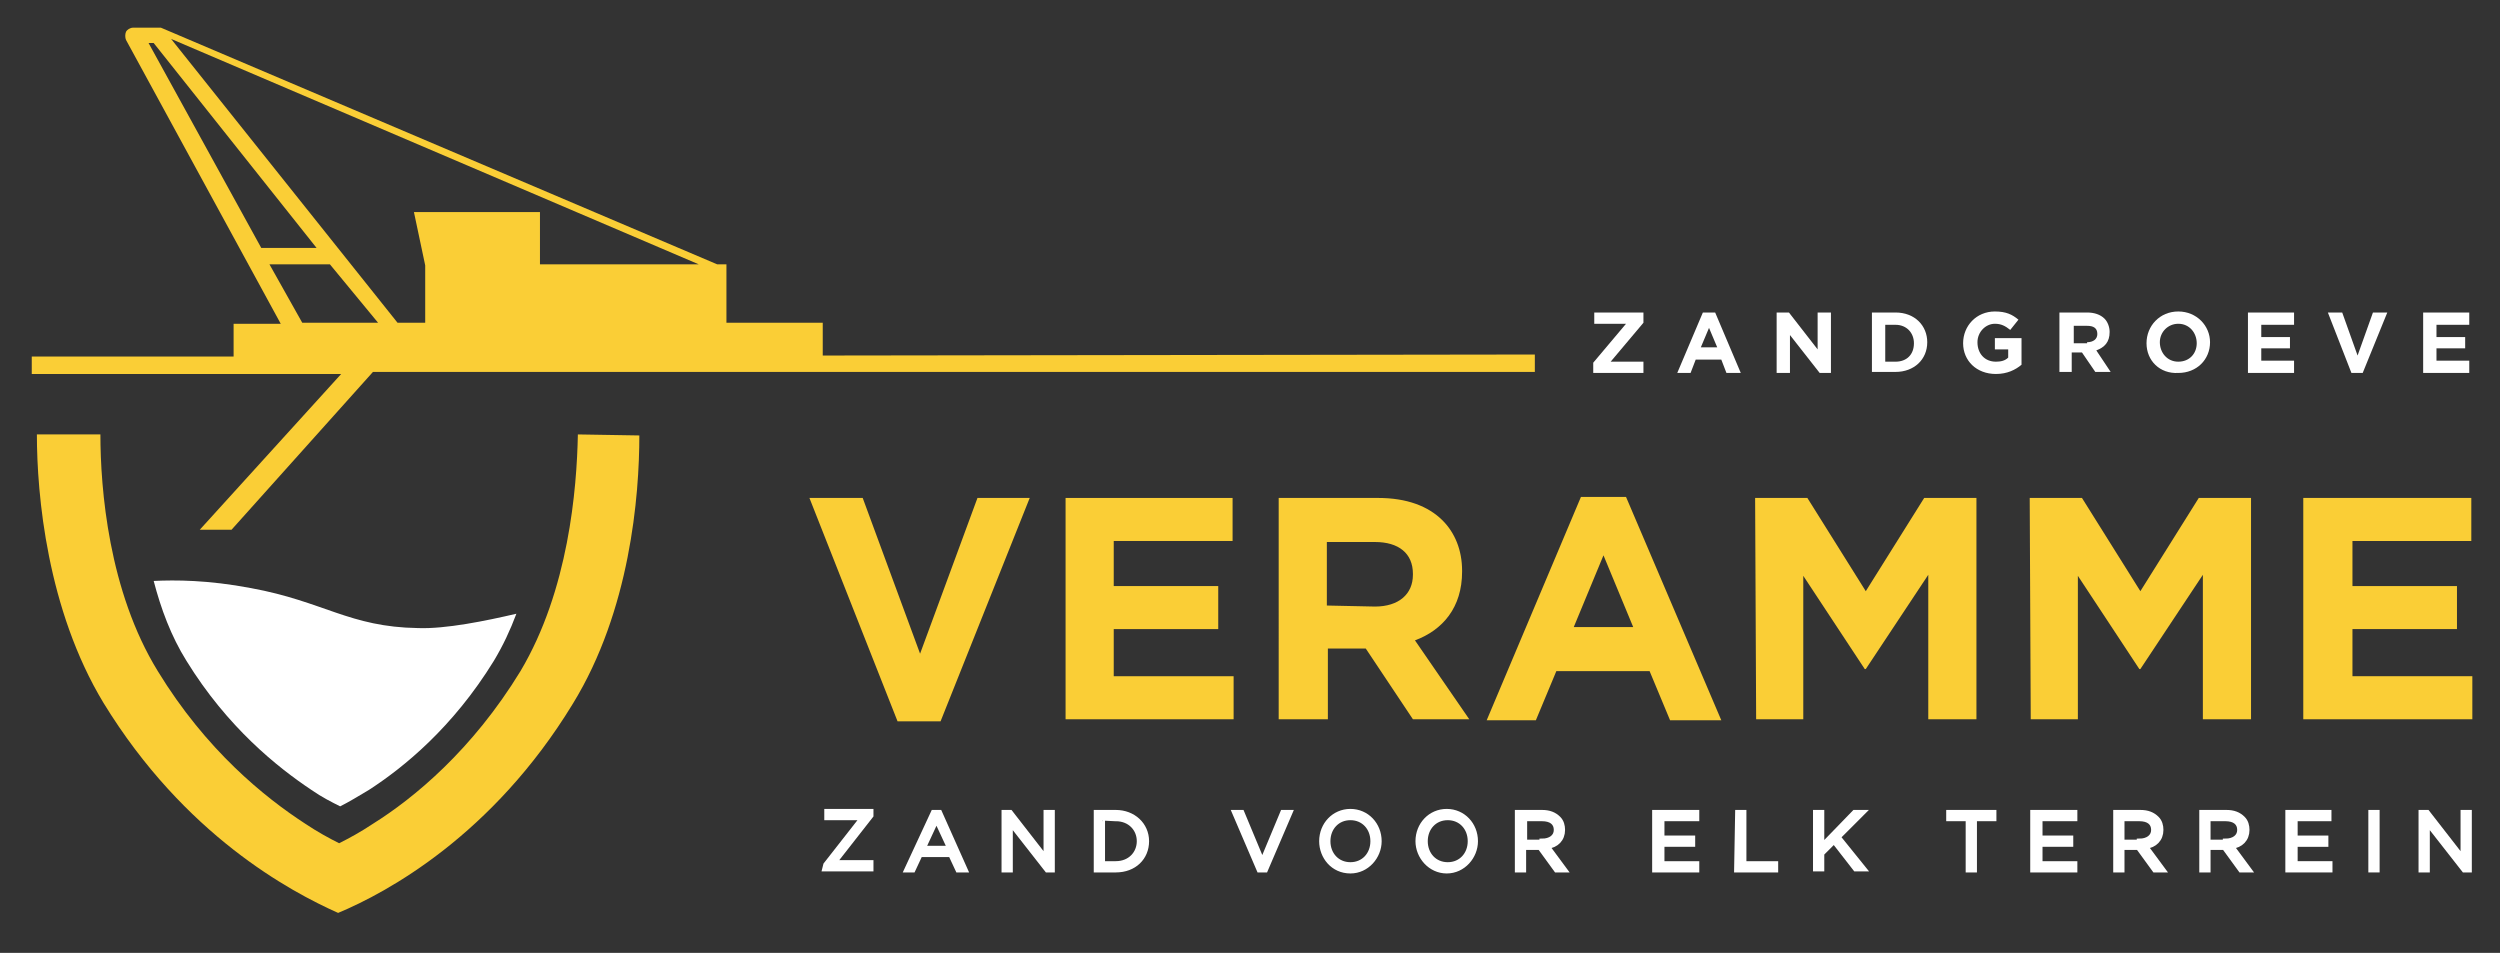 <?xml version="1.0" encoding="utf-8"?>
<!-- Generator: Adobe Illustrator 28.1.0, SVG Export Plug-In . SVG Version: 6.00 Build 0)  -->
<svg version="1.1" id="Layer_1" xmlns="http://www.w3.org/2000/svg" xmlns:xlink="http://www.w3.org/1999/xlink" x="0px" y="0px"
	 viewBox="0 0 244 93" style="enable-background:new 0 0 244 93;" xml:space="preserve">
<rect x="0" y="0" width="244" height="93" fill="#333333" stroke="none"/>
<style type="text/css">
	.st0{fill:#FACE36;}
	.st1{fill:#FFFFFF;}
	.st2{fill:#FFFFFF;stroke:#FFFFFF;stroke-width:0.5;stroke-miterlimit:10;}
</style>
<g>
	<path class="st0" d="M80.3,34.7c0-1.1,0-3.2,0-3.2h-9.4v-5.7H70L15.7,2.7c-0.1,0-0.1,0-0.2,0c-0.1,0-0.1,0-0.2,0H13
		c-0.3,0-0.6,0.2-0.7,0.4s-0.1,0.6,0,0.8l15.1,27.7h-4.6v3.2H3.1v1.7h30.2L19.5,51.7h3.1l13.8-15.4h113.4v-1.7L80.3,34.7L80.3,34.7z
		 M14.5,4.2H15l15.9,20h-5.4L14.5,4.2z M29.5,31.5l-3.2-5.7h5.9l4.7,5.7H29.5z M52.7,25.9v-5.2H40.4l1.1,5.2v4.6v0.1v0.9h-2.7
		L16.7,3.8l51.5,22H52.7V25.9z"/>
	<g>
		<path class="st1" d="M30.4,77.1c1,0.7,2,1.2,2.8,1.6c0.8-0.4,1.8-1,2.8-1.6c3.4-2.2,8.2-6.1,12.2-12.6c0.9-1.5,1.6-3,2.2-4.6
			c-3,0.7-6.9,1.5-9.6,1.4c-6.7-0.1-9.2-2.6-16.3-3.9c-4.2-0.8-7.4-0.8-9.5-0.7c0.7,2.7,1.7,5.4,3.2,7.8
			C22.2,71,27.1,74.9,30.4,77.1z"/>
	</g>
	<g>
		<path class="st0" d="M79,48.6h5.2l5.6,15.2l5.6-15.2h5.1l-8.7,21.8h-4.2L79,48.6z"/>
		<path class="st0" d="M104,48.6h16.3v4.2h-11.6v4.4h10.2v4.2h-10.2V66h11.7v4.2H104V48.6z"/>
		<path class="st0" d="M124.6,48.6h9.9c2.8,0,4.9,0.8,6.3,2.2c1.2,1.2,1.9,2.9,1.9,4.9v0.1c0,3.5-1.9,5.7-4.6,6.7l5.3,7.7h-5.5
			l-4.6-6.9h-3.7v6.9h-4.8V48.6H124.6z M134.2,59.2c2.3,0,3.7-1.2,3.7-3.1V56c0-2-1.4-3.1-3.7-3.1h-4.7v6.2L134.2,59.2L134.2,59.2z"
			/>
		<path class="st0" d="M154.3,48.5h4.4l9.3,21.8h-5l-2-4.8h-9.1l-2,4.8h-4.8L154.3,48.5z M159.4,61.2l-2.9-7l-2.9,7H159.4z"/>
		<path class="st0" d="M171.3,48.6h5.1l5.7,9.1l5.7-9.1h5.1v21.6h-4.7V56.1l-6.1,9.2H182l-6-9.1v14h-4.6L171.3,48.6L171.3,48.6z"/>
		<path class="st0" d="M198.1,48.6h5.1l5.7,9.1l5.7-9.1h5.1v21.6H215V56.1l-6.1,9.2h-0.1l-6-9.1v14h-4.6L198.1,48.6L198.1,48.6z"/>
		<path class="st0" d="M224.9,48.6h16.3v4.2h-11.6v4.4h10.2v4.2h-10.2V66h11.7v4.2h-16.5V48.6H224.9z"/>
	</g>
	<g>
		<path class="st2" d="M80.6,84.4l3.6-4.6h-3.5v-0.6H85v0.4l-3.6,4.6H85v0.6h-4.5L80.6,84.4L80.6,84.4z"/>
		<path class="st2" d="M91.1,79.3h0.6l2.5,5.6h-0.7l-0.7-1.5h-3l-0.7,1.5h-0.6L91.1,79.3z M92.7,82.8L91.4,80l-1.3,2.8H92.7z"/>
		<path class="st2" d="M98,79.3h0.6l3.5,4.5v-4.5h0.6v5.6h-0.5l-3.6-4.6v4.6H98V79.3z"/>
		<path class="st2" d="M107,79.3h1.9c1.7,0,3,1.2,3,2.8l0,0c0,1.6-1.2,2.8-3,2.8H107V79.3z M107.6,79.9v4.4h1.3c1.4,0,2.3-1,2.3-2.2
			l0,0c0-1.2-0.9-2.2-2.3-2.2C108.9,79.9,107.6,79.9,107.6,79.9z"/>
		<path class="st2" d="M120.5,79.3h0.7l2,4.8l2-4.8h0.7l-2.4,5.6h-0.6L120.5,79.3z"/>
		<path class="st2" d="M129,82.1L129,82.1c0-1.6,1.2-2.9,2.8-2.9s2.8,1.3,2.8,2.9l0,0c0,1.5-1.2,2.9-2.8,2.9
			C130.1,85,129,83.6,129,82.1z M134,82.1L134,82.1c0-1.3-0.9-2.3-2.2-2.3s-2.2,1-2.2,2.3l0,0c0,1.3,0.9,2.3,2.2,2.3
			S134,83.4,134,82.1z"/>
		<path class="st2" d="M138.4,82.1L138.4,82.1c0-1.6,1.2-2.9,2.8-2.9s2.8,1.3,2.8,2.9l0,0c0,1.5-1.2,2.9-2.8,2.9
			C139.6,85,138.4,83.6,138.4,82.1z M143.5,82.1L143.5,82.1c0-1.3-0.9-2.3-2.2-2.3s-2.2,1-2.2,2.3l0,0c0,1.3,0.9,2.3,2.2,2.3
			S143.5,83.4,143.5,82.1z"/>
		<path class="st2" d="M148.1,79.3h2.4c0.7,0,1.2,0.2,1.6,0.6c0.3,0.3,0.4,0.7,0.4,1.1l0,0c0,0.9-0.6,1.5-1.5,1.6l1.7,2.3h-0.8
			l-1.6-2.2h-1.6v2.2h-0.6L148.1,79.3L148.1,79.3z M150.5,82.1c0.8,0,1.4-0.4,1.4-1.1l0,0c0-0.7-0.5-1.1-1.4-1.1h-1.7v2.3h1.7V82.1z
			"/>
		<path class="st2" d="M161.6,79.3h4v0.6h-3.4v1.9h3v0.6h-3v1.9h3.4v0.6h-4.1v-5.6H161.6z"/>
		<path class="st2" d="M169.6,79.3h0.6v5h3.1v0.6h-3.8L169.6,79.3L169.6,79.3z"/>
		<path class="st2" d="M177.2,79.3h0.6v3.3l3.2-3.3h0.8l-2.4,2.4l2.5,3.1h-0.8l-2.1-2.7l-1.2,1.2v1.5h-0.6V79.3z"/>
		<path class="st2" d="M192.1,79.9h-1.9v-0.6h4.4v0.6h-1.9v5h-0.6V79.9z"/>
		<path class="st2" d="M198.5,79.3h4v0.6h-3.4v1.9h3v0.6h-3v1.9h3.4v0.6h-4.1v-5.6H198.5z"/>
		<path class="st2" d="M206.5,79.3h2.4c0.7,0,1.2,0.2,1.6,0.6c0.3,0.3,0.4,0.7,0.4,1.1l0,0c0,0.9-0.6,1.5-1.5,1.6l1.7,2.3h-0.8
			l-1.6-2.2h-1.6v2.2h-0.6L206.5,79.3L206.5,79.3z M208.8,82.1c0.8,0,1.4-0.4,1.4-1.1l0,0c0-0.7-0.5-1.1-1.4-1.1h-1.7v2.3h1.7V82.1z
			"/>
		<path class="st2" d="M214.9,79.3h2.4c0.7,0,1.2,0.2,1.6,0.6c0.3,0.3,0.4,0.7,0.4,1.1l0,0c0,0.9-0.6,1.5-1.5,1.6l1.7,2.3h-0.8
			l-1.6-2.2h-1.6v2.2h-0.6L214.9,79.3L214.9,79.3z M217.2,82.1c0.8,0,1.4-0.4,1.4-1.1l0,0c0-0.7-0.5-1.1-1.4-1.1h-1.7v2.3h1.7V82.1z
			"/>
		<path class="st2" d="M223.3,79.3h4v0.6H224v1.9h3v0.6h-3v1.9h3.4v0.6h-4.1L223.3,79.3L223.3,79.3z"/>
		<path class="st2" d="M231.4,79.3h0.6v5.6h-0.6V79.3z"/>
		<path class="st2" d="M236.3,79.3h0.6l3.5,4.5v-4.5h0.6v5.6h-0.5l-3.6-4.6v4.6h-0.6V79.3z"/>
	</g>
	<g>
		<path class="st1" d="M155.5,35.4l3.2-3.8h-3.1v-1.1h4.8v1l-3.2,3.8h3.2v1.1h-4.9V35.4z"/>
		<path class="st1" d="M166.2,30.5h1.2l2.5,5.9h-1.4l-0.5-1.3h-2.5l-0.5,1.3h-1.3L166.2,30.5z M167.6,33.9l-0.8-1.9l-0.8,1.9H167.6z
			"/>
		<path class="st1" d="M173.4,30.5h1.2l2.8,3.6v-3.6h1.3v5.9h-1.1l-2.9-3.7v3.7h-1.3V30.5z"/>
		<path class="st1" d="M182.7,30.5h2.3c1.9,0,3.1,1.3,3.1,2.9l0,0c0,1.7-1.3,2.9-3.1,2.9h-2.3V30.5z M184,31.7v3.6h1
			c1.1,0,1.8-0.7,1.8-1.8l0,0c0-1-0.7-1.8-1.8-1.8H184z"/>
		<path class="st1" d="M191.6,33.5L191.6,33.5c0-1.7,1.3-3.1,3.1-3.1c1.1,0,1.7,0.3,2.3,0.8l-0.8,1c-0.5-0.4-0.9-0.6-1.5-0.6
			c-0.9,0-1.7,0.8-1.7,1.8l0,0c0,1.1,0.7,1.9,1.8,1.9c0.5,0,0.9-0.1,1.2-0.4v-0.8h-1.3V33h2.6v2.6c-0.6,0.5-1.4,0.9-2.5,0.9
			C192.9,36.5,191.6,35.2,191.6,33.5z"/>
		<path class="st1" d="M201,30.5h2.7c0.7,0,1.3,0.2,1.7,0.6c0.3,0.3,0.5,0.8,0.5,1.3l0,0c0,1-0.5,1.5-1.3,1.8l1.4,2.1h-1.5l-1.3-1.9
			h-1v1.9H201V30.5z M203.7,33.4c0.6,0,1-0.3,1-0.8l0,0c0-0.6-0.4-0.8-1-0.8h-1.3v1.7h1.3V33.4z"/>
		<path class="st1" d="M209.5,33.5L209.5,33.5c0-1.7,1.3-3.1,3.1-3.1s3.1,1.4,3.1,3l0,0c0,1.7-1.3,3-3.1,3
			C210.8,36.5,209.5,35.2,209.5,33.5z M214.4,33.5L214.4,33.5c0-1-0.7-1.9-1.8-1.9c-1,0-1.8,0.8-1.8,1.8l0,0c0,1,0.7,1.9,1.8,1.9
			S214.4,34.5,214.4,33.5z"/>
		<path class="st1" d="M219.5,30.5h4.4v1.2h-3.2v1.2h2.8V34h-2.8v1.2h3.2v1.2h-4.5v-5.9H219.5z"/>
		<path class="st1" d="M227.2,30.5h1.4l1.5,4.2l1.5-4.2h1.4l-2.4,5.9h-1.1L227.2,30.5z"/>
		<path class="st1" d="M236.6,30.5h4.4v1.2h-3.2v1.2h2.8V34h-2.8v1.2h3.2v1.2h-4.5v-5.9H236.6z"/>
	</g>
	<path class="st0" d="M56.4,42.4c-0.1,5.3-0.9,15.2-5.6,23.1c-4.7,7.7-10.4,12.4-14.4,14.9c-1.2,0.8-2.3,1.4-3.3,1.9
		c-1-0.5-2.1-1.1-3.3-1.9c-4-2.6-9.7-7.2-14.4-14.9c-4.8-7.8-5.6-17.8-5.6-23.1H3.6c0,5.9,1,17.1,6.5,26.2C18,81.5,28.3,87,33,89.1
		l0,0l0,0l0,0c4.8-2,15.1-7.6,22.9-20.4c5.6-9.1,6.5-20.3,6.5-26.2L56.4,42.4L56.4,42.4z"/>
</g>
</svg>
